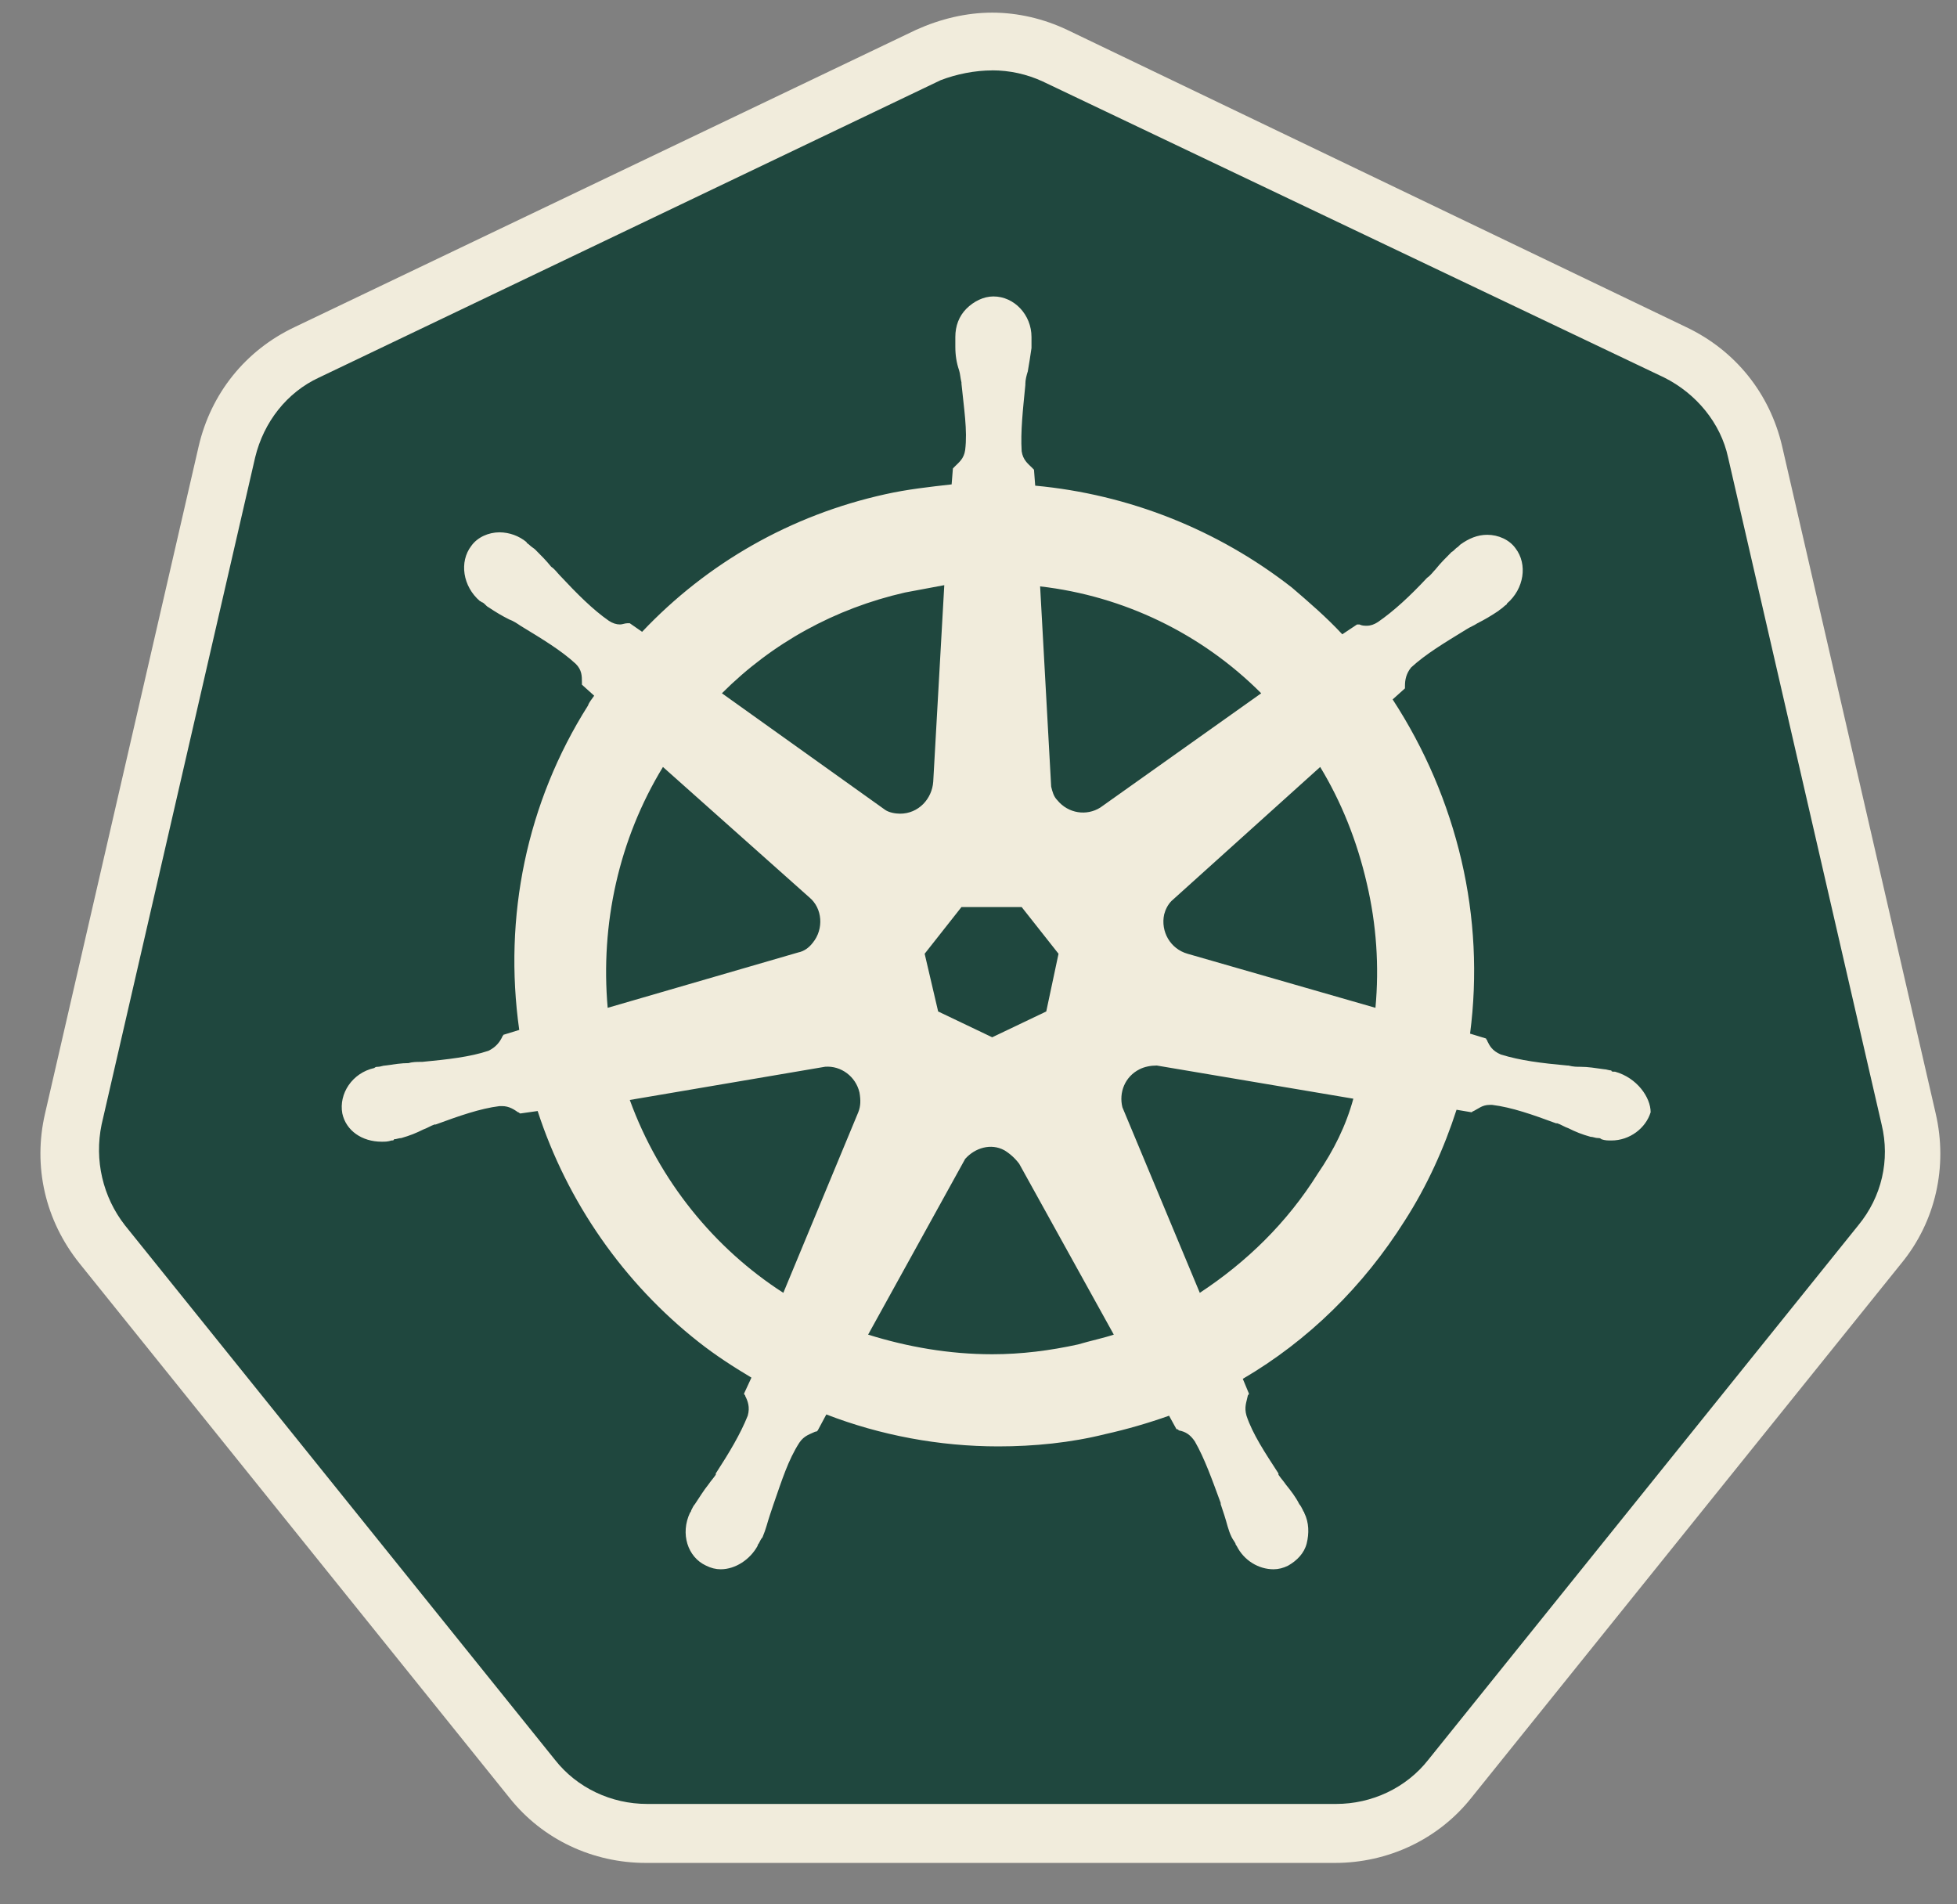 <svg width="37" height="36" viewBox="0 0 37 36" fill="none" xmlns="http://www.w3.org/2000/svg">
<rect x="0" y="0" width="37" height="36" fill="#808080" stroke="none"/>
<g clip-path="url(#clip0_1401_12313)">
<path d="M12.233 34.659C11.397 34.659 10.607 34.288 10.073 33.614L1.944 23.511C1.41 22.837 1.201 21.978 1.41 21.142L4.313 8.53C4.499 7.694 5.056 7.02 5.823 6.649L17.575 1.028C17.947 0.842 18.365 0.75 18.783 0.75C19.201 0.75 19.619 0.842 19.991 1.028L31.743 6.626C32.509 6.997 33.067 7.671 33.252 8.507L36.156 21.119C36.342 21.955 36.156 22.814 35.622 23.488L27.492 33.591C26.958 34.241 26.169 34.636 25.332 34.636L12.233 34.659H12.233Z" fill="#1F473E"/>
<path d="M18.759 1.33C19.085 1.33 19.41 1.4 19.712 1.539L31.464 7.137C32.068 7.439 32.532 7.996 32.672 8.647L35.575 21.258C35.738 21.932 35.575 22.628 35.134 23.163L27.005 33.266C26.587 33.8 25.936 34.102 25.263 34.102H12.233C11.559 34.102 10.909 33.8 10.491 33.266L2.362 23.163C1.944 22.628 1.781 21.932 1.921 21.258L4.824 8.647C4.987 7.973 5.428 7.416 6.032 7.137L17.784 1.516C18.086 1.4 18.434 1.331 18.76 1.331L18.759 1.33ZM18.759 0.239C18.272 0.239 17.784 0.355 17.32 0.564L5.567 6.185C4.638 6.626 3.988 7.439 3.756 8.437L0.852 21.049C0.62 22.048 0.852 23.07 1.503 23.883L9.632 33.986C10.259 34.776 11.211 35.217 12.21 35.217H25.239C26.238 35.217 27.191 34.776 27.818 33.986L35.947 23.883C36.597 23.093 36.829 22.048 36.597 21.049L33.694 8.437C33.462 7.439 32.811 6.626 31.882 6.185L20.176 0.564C19.735 0.355 19.247 0.239 18.759 0.239Z" fill="#F1ECDC"/>
<path d="M30.534 20.259C30.511 20.259 30.511 20.259 30.534 20.259H30.511C30.488 20.259 30.465 20.259 30.465 20.236C30.418 20.236 30.372 20.213 30.325 20.213C30.163 20.19 30.023 20.167 29.884 20.167C29.814 20.167 29.745 20.167 29.652 20.143H29.628C29.141 20.097 28.746 20.05 28.374 19.934C28.212 19.864 28.165 19.772 28.119 19.679C28.119 19.655 28.096 19.655 28.096 19.632L27.794 19.54C27.936 18.447 27.881 17.338 27.631 16.265C27.378 15.182 26.937 14.153 26.33 13.222L26.563 13.013V12.967C26.563 12.85 26.586 12.734 26.679 12.618C26.957 12.363 27.306 12.154 27.724 11.898C27.794 11.852 27.863 11.829 27.933 11.782C28.072 11.712 28.189 11.643 28.328 11.55C28.351 11.527 28.398 11.503 28.444 11.457C28.467 11.434 28.49 11.434 28.49 11.41C28.816 11.132 28.885 10.667 28.653 10.365C28.537 10.203 28.328 10.11 28.119 10.11C27.933 10.11 27.77 10.179 27.608 10.296L27.561 10.342C27.515 10.365 27.492 10.412 27.445 10.435C27.329 10.551 27.236 10.644 27.143 10.76C27.097 10.806 27.051 10.876 26.981 10.923C26.656 11.271 26.354 11.55 26.052 11.759C25.982 11.805 25.913 11.829 25.843 11.829C25.796 11.829 25.75 11.829 25.703 11.805H25.657L25.378 11.991C25.076 11.666 24.751 11.387 24.426 11.108C23.026 10.014 21.341 9.345 19.572 9.181L19.549 8.879L19.502 8.832C19.432 8.763 19.34 8.693 19.316 8.53C19.293 8.159 19.34 7.741 19.386 7.276V7.253C19.386 7.183 19.409 7.09 19.432 7.021C19.456 6.881 19.479 6.742 19.502 6.579V6.37C19.502 5.952 19.177 5.604 18.782 5.604C18.596 5.604 18.41 5.697 18.271 5.836C18.132 5.976 18.062 6.161 18.062 6.37V6.556C18.062 6.719 18.085 6.858 18.132 6.997C18.155 7.067 18.155 7.137 18.178 7.23V7.253C18.224 7.717 18.294 8.136 18.248 8.507C18.225 8.67 18.132 8.739 18.062 8.809L18.016 8.856L17.992 9.157C17.574 9.204 17.156 9.25 16.738 9.343C14.95 9.738 13.37 10.644 12.14 11.944L11.907 11.782H11.861C11.814 11.782 11.768 11.805 11.722 11.805C11.652 11.805 11.582 11.782 11.512 11.736C11.21 11.527 10.909 11.225 10.583 10.876C10.537 10.83 10.491 10.76 10.421 10.714C10.328 10.598 10.235 10.505 10.119 10.389C10.096 10.365 10.049 10.342 10.003 10.296C9.98 10.272 9.956 10.272 9.956 10.249C9.812 10.13 9.632 10.065 9.445 10.063C9.236 10.063 9.027 10.156 8.911 10.319C8.679 10.621 8.749 11.085 9.074 11.364C9.097 11.364 9.097 11.387 9.12 11.387C9.166 11.41 9.19 11.457 9.236 11.48C9.376 11.573 9.492 11.643 9.631 11.712C9.701 11.736 9.77 11.782 9.84 11.829C10.258 12.084 10.607 12.293 10.885 12.549C11.002 12.665 11.002 12.781 11.002 12.897V12.943L11.234 13.152C11.187 13.222 11.141 13.268 11.117 13.338C9.956 15.173 9.515 17.333 9.817 19.47L9.515 19.563C9.515 19.586 9.492 19.586 9.492 19.609C9.445 19.702 9.376 19.795 9.236 19.864C8.888 19.981 8.47 20.027 7.982 20.074H7.959C7.889 20.074 7.796 20.074 7.727 20.097C7.587 20.097 7.448 20.12 7.285 20.143C7.239 20.143 7.193 20.167 7.146 20.167C7.123 20.167 7.1 20.167 7.076 20.19C6.658 20.283 6.403 20.677 6.472 21.049C6.542 21.374 6.844 21.583 7.216 21.583C7.285 21.583 7.332 21.583 7.401 21.56C7.425 21.56 7.448 21.56 7.448 21.537C7.494 21.537 7.541 21.514 7.587 21.514C7.75 21.467 7.866 21.421 8.005 21.351C8.075 21.328 8.145 21.281 8.214 21.258H8.237C8.679 21.096 9.074 20.956 9.445 20.91H9.492C9.631 20.91 9.724 20.979 9.794 21.026C9.817 21.026 9.817 21.049 9.84 21.049L10.165 21.003C10.723 22.721 11.791 24.254 13.208 25.369C13.533 25.625 13.858 25.834 14.207 26.043L14.067 26.345C14.067 26.368 14.09 26.368 14.09 26.391C14.137 26.484 14.183 26.6 14.137 26.763C13.998 27.111 13.789 27.459 13.533 27.854V27.878C13.487 27.947 13.44 27.994 13.394 28.063C13.301 28.179 13.231 28.296 13.138 28.435C13.115 28.458 13.092 28.505 13.069 28.551C13.069 28.574 13.045 28.598 13.045 28.598C12.86 28.992 12.999 29.434 13.347 29.596C13.44 29.643 13.533 29.666 13.626 29.666C13.905 29.666 14.183 29.48 14.323 29.224C14.323 29.201 14.346 29.178 14.346 29.178C14.369 29.132 14.392 29.085 14.416 29.062C14.485 28.899 14.508 28.783 14.555 28.644L14.625 28.435C14.787 27.97 14.903 27.599 15.112 27.274C15.205 27.134 15.322 27.111 15.414 27.064C15.438 27.064 15.438 27.064 15.461 27.041L15.623 26.739C16.645 27.134 17.76 27.343 18.875 27.343C19.549 27.343 20.245 27.274 20.896 27.111C21.305 27.02 21.708 26.903 22.103 26.763L22.243 27.018C22.266 27.018 22.266 27.018 22.289 27.041C22.405 27.064 22.498 27.111 22.591 27.25C22.777 27.576 22.916 27.97 23.079 28.412V28.435L23.148 28.644C23.195 28.783 23.218 28.923 23.288 29.062C23.311 29.108 23.334 29.132 23.358 29.178C23.358 29.201 23.381 29.224 23.381 29.224C23.52 29.503 23.799 29.666 24.078 29.666C24.17 29.666 24.263 29.643 24.356 29.596C24.519 29.503 24.658 29.364 24.705 29.178C24.751 28.992 24.751 28.783 24.658 28.598C24.658 28.574 24.635 28.574 24.635 28.551C24.612 28.505 24.588 28.458 24.565 28.435C24.496 28.296 24.403 28.179 24.31 28.063C24.263 27.994 24.217 27.947 24.171 27.878V27.854C23.915 27.459 23.683 27.111 23.567 26.763C23.52 26.6 23.567 26.507 23.59 26.391C23.59 26.368 23.613 26.368 23.613 26.345L23.497 26.066C24.728 25.346 25.773 24.324 26.563 23.07C26.981 22.419 27.306 21.699 27.538 20.979L27.817 21.026C27.84 21.026 27.84 21.003 27.863 21.003C27.956 20.956 28.026 20.887 28.165 20.887H28.212C28.583 20.933 28.978 21.072 29.419 21.235H29.443C29.512 21.258 29.582 21.305 29.652 21.328C29.791 21.398 29.907 21.444 30.07 21.49C30.116 21.49 30.163 21.514 30.209 21.514C30.232 21.514 30.256 21.514 30.279 21.537C30.349 21.56 30.395 21.56 30.465 21.56C30.813 21.56 31.115 21.328 31.208 21.026C31.208 20.747 30.952 20.375 30.534 20.259V20.259ZM19.781 19.121L18.759 19.609L17.737 19.121L17.482 18.03L18.178 17.147H19.316L20.013 18.03L19.781 19.121H19.781ZM25.843 16.706C26.023 17.474 26.078 18.266 26.005 19.052L22.452 18.03C22.127 17.937 21.941 17.612 22.01 17.287C22.034 17.194 22.08 17.101 22.15 17.031L24.96 14.499C25.355 15.15 25.657 15.893 25.843 16.706ZM23.845 13.106L20.803 15.266C20.547 15.428 20.199 15.382 19.99 15.127C19.92 15.057 19.897 14.964 19.874 14.871L19.665 11.085C21.246 11.267 22.72 11.979 23.845 13.106ZM17.11 11.201C17.365 11.155 17.598 11.108 17.853 11.062L17.644 14.778C17.621 15.103 17.365 15.382 17.017 15.382C16.924 15.382 16.808 15.359 16.738 15.312L13.649 13.106C14.601 12.154 15.786 11.503 17.11 11.201ZM12.534 14.499L15.298 16.961C15.554 17.17 15.577 17.565 15.368 17.82C15.298 17.913 15.205 17.983 15.089 18.006L11.489 19.052C11.35 17.472 11.698 15.87 12.534 14.499ZM11.907 20.794L15.6 20.166C15.902 20.143 16.181 20.352 16.25 20.654C16.274 20.793 16.274 20.91 16.227 21.026L14.81 24.44C13.51 23.604 12.464 22.326 11.907 20.794ZM20.385 25.415C19.85 25.532 19.316 25.601 18.759 25.601C17.946 25.601 17.156 25.462 16.413 25.23L18.248 21.908C18.434 21.699 18.736 21.606 18.991 21.746C19.099 21.812 19.194 21.899 19.27 22.001L21.058 25.23C20.849 25.299 20.617 25.346 20.384 25.415H20.385ZM24.914 22.187C24.333 23.116 23.567 23.859 22.684 24.44L21.221 20.933C21.151 20.654 21.267 20.352 21.546 20.213C21.639 20.166 21.755 20.143 21.871 20.143L25.587 20.77C25.448 21.281 25.216 21.746 24.914 22.187Z" fill="#F1ECDC"/>
</g>
<defs>
<clipPath id="clip0_1401_12313">
<rect width="36" height="35.021" fill="white" transform="translate(0.689 0.213)"/>
</clipPath>
</defs>
</svg>
